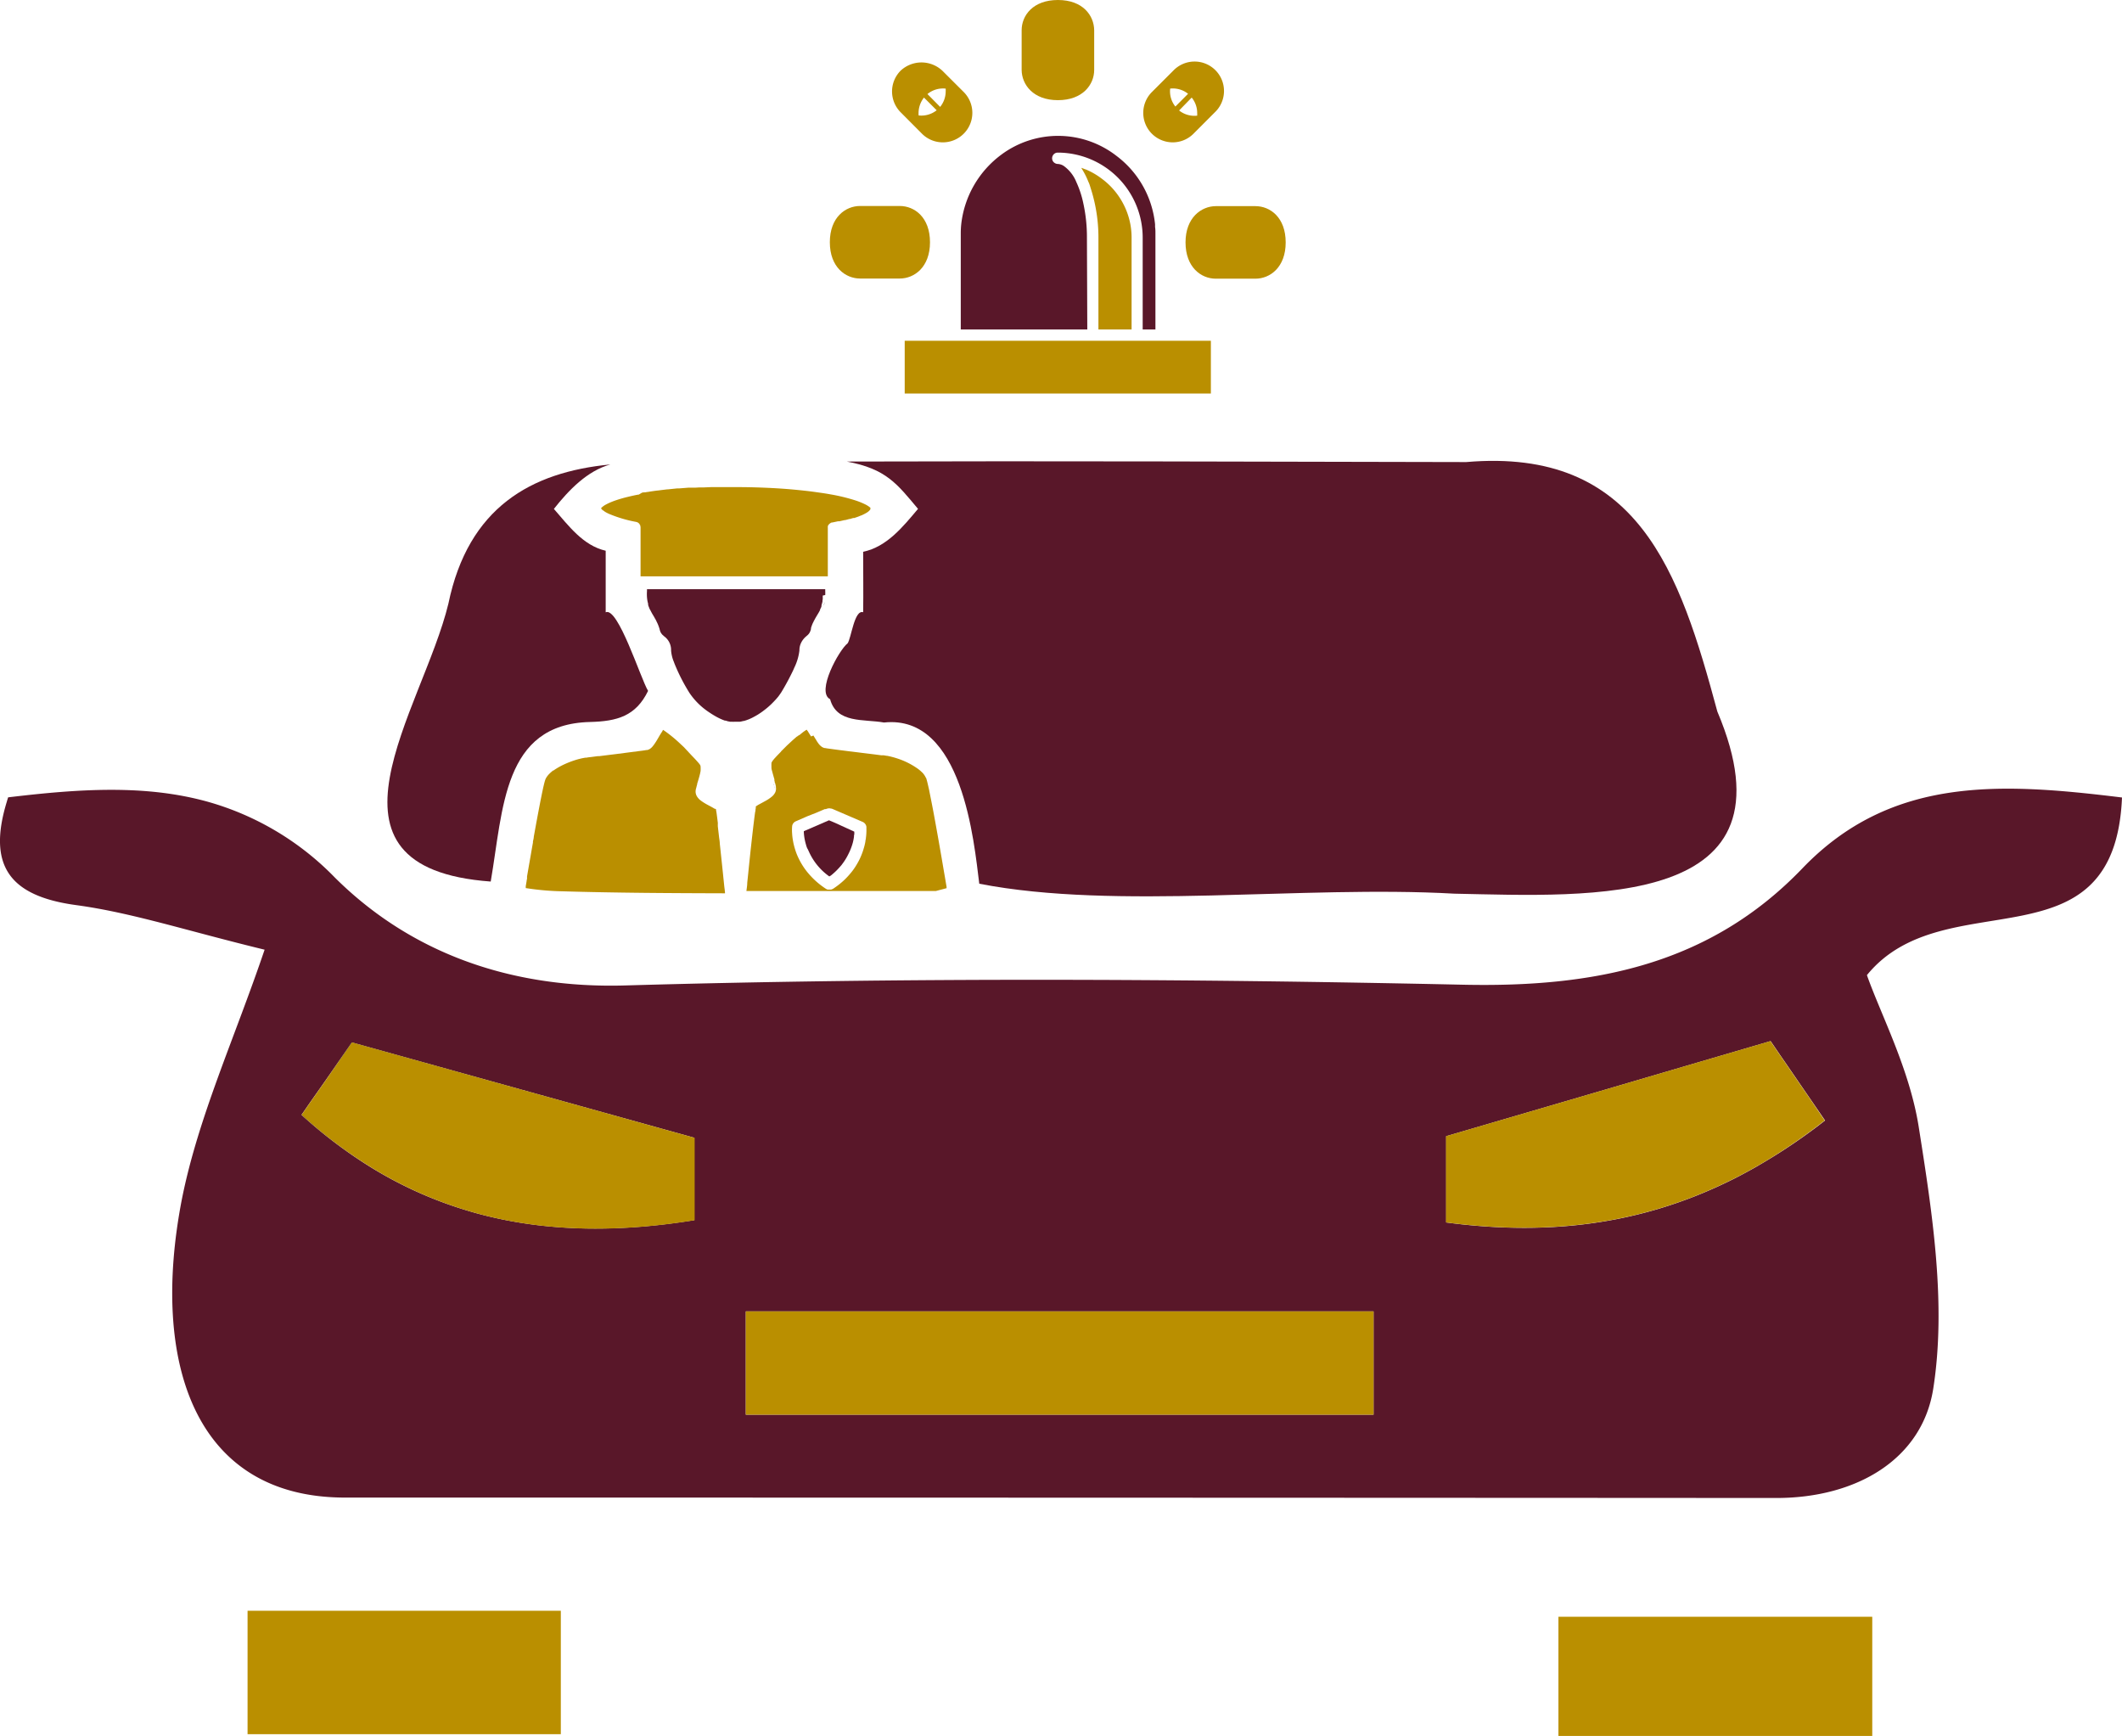<svg xmlns="http://www.w3.org/2000/svg" viewBox="0 0 409.55 335.01"><defs><style>.cls-1{fill:#ba8f00;}.cls-2{fill:#591729;}.cls-3{fill:#363638;}</style></defs><g id="Layer_2" data-name="Layer 2"><g id="Layer_16" data-name="Layer 16"><path class="cls-1" d="M208.73,32.39l0,.08c.07.1.13.21.19.31a14.68,14.68,0,0,1,1.13,2.28c.06.13.12.25.17.38.15.4.27.85.41,1.28A31,31,0,0,1,212,45.84h0V62.13h0v1.45h6.4V45.84a14,14,0,0,0-1.05-5.31,14.27,14.27,0,0,0-2.84-4.4,14,14,0,0,0-1.87-1.65,14.13,14.13,0,0,0-3-1.75C209.28,32.62,209,32.49,208.73,32.39Z"/><polygon class="cls-1" points="184.27 65.76 177.54 65.76 175.58 65.76 174.61 65.76 174.61 75.94 233.7 75.94 233.7 65.76 232.73 65.76 230.76 65.76 224.04 65.76 219.44 65.76 210.87 65.76 184.27 65.76"/><path class="cls-1" d="M204.18,19.33c4.79,0,7-3,7-5.84V5.84C211.15,3,209,0,204.18,0s-7,3-7,5.84v7.65C197.2,16.3,199.38,19.33,204.18,19.33Z"/><path class="cls-1" d="M226.35,27.47a5.66,5.66,0,0,0,4-1.67l4.1-4.11a5.68,5.68,0,1,0-8-8.06l-4.11,4.11a5.69,5.69,0,0,0-.09,8A5.7,5.7,0,0,0,226.35,27.47Zm4.71-5.67a4.53,4.53,0,0,1,0,.52,4.75,4.75,0,0,1-3.49-1L230,18.83A4.68,4.68,0,0,1,231.06,21.8Zm-5.25-4.7a4.71,4.71,0,0,1,3.49,1l-2.45,2.46a4.66,4.66,0,0,1-1-3.5Z"/><path class="cls-1" d="M228.81,46.78c0,4.79,3,7,5.84,7h7.65c2.81,0,5.84-2.18,5.84-7s-3-7-5.84-7h-7.65C231.84,39.8,228.81,42,228.81,46.78Z"/><path class="cls-1" d="M166,53.75h7.65c2.81,0,5.84-2.18,5.84-7s-3-7-5.84-7H166c-2.81,0-5.84,2.18-5.84,7S163.2,53.75,166,53.75Z"/><path class="cls-1" d="M178,25.86a5.66,5.66,0,0,0,4,1.61,5.69,5.69,0,0,0,4-9.71l-4.12-4.11a5.89,5.89,0,0,0-8.07,0,5.69,5.69,0,0,0,0,8Zm4.52-8.76a4.84,4.84,0,0,1,0,.53,4.76,4.76,0,0,1-1.07,3L179,18.15A4.7,4.7,0,0,1,182.5,17.1Zm-4.18,1.74,2.44,2.44a4.77,4.77,0,0,1-3.48,1A4.88,4.88,0,0,1,178.32,18.84Z"/><path class="cls-2" d="M209.78,45.84a30.44,30.44,0,0,0-.68-6.52,19.17,19.17,0,0,0-1.36-4.18,7.1,7.1,0,0,0-2.41-3.1,2.31,2.31,0,0,0-1.18-.4,1,1,0,0,1-.45-.11,1.07,1.07,0,0,1-.64-1,1.11,1.11,0,0,1,.67-1,1.16,1.16,0,0,1,.42-.08,16.41,16.41,0,0,1,16.39,16.38V63.58H223V45.06c0-.43,0-.84-.07-1.26,0-.17,0-.34,0-.51a19.1,19.1,0,0,0-.55-3,18.84,18.84,0,0,0-6.86-10.18,18.37,18.37,0,0,0-22.24-.28,19.35,19.35,0,0,0-7.76,13.44,17,17,0,0,0-.09,1.75V63.58h24.42Z"/><path class="cls-2" d="M409.55,153.9c-23.4-2.87-44.55-4.18-61.68,13.67-17.93,18.68-40.23,23-65.48,22.46-53.88-1.17-107.84-1.41-161.7.14-22.55.65-41.68-6.52-56.07-20.83a54.93,54.93,0,0,0-24.38-14.58c-12.2-3.43-25.1-2.51-38.67-.89-.1.3-.18.59-.27.89-3.76,12.34.59,18.18,13.42,19.91,10.74,1.46,21.2,4.92,36.35,8.6-5.85,17.26-12.86,32.41-16,48.32C29,263.09,37.65,289,66.58,289q138.15,0,276.28.08c15.45,0,28.12-7.47,30.26-21.09,2.56-16.33-.17-33.85-2.8-50.51-1.76-11.15-7.32-21.7-10-29.3C375.33,169.73,408.12,187.54,409.55,153.9ZM134,235.46h0c-14,2.28-27.34,2.3-40-.8q-2.37-.58-4.71-1.32a77.78,77.78,0,0,1-13.73-5.78q-2.23-1.2-4.44-2.58a90.53,90.53,0,0,1-12.93-9.83h0l1.65-2.39,3-4.27,5.06-7.33L134,219.56ZM265.1,273H143.94V253.07H265.1Zm74.26-48.06q-2.16,1.24-4.34,2.36a93,93,0,0,1-8.78,3.9q-2.22.84-4.45,1.56c-13.42,4.3-27.48,5.17-42.67,3.15h0V219.26h0l23-6.73,7.68-2.25,15.63-4.59,16.3-4.78h0c.44.63,1,1.46,1.69,2.47s1.5,2.17,2.4,3.49l1.42,2.07c1.5,2.18,3.19,4.64,5,7.29A109.24,109.24,0,0,1,339.36,224.93Z"/><path class="cls-3" d="M135.07,148.56c0,.26-.12.58-.21.94.09-.36.16-.68.21-.94,0-.05,0-.08,0-.12a4.84,4.84,0,0,0,0-.59,4.84,4.84,0,0,1,0,.59S135.08,148.51,135.07,148.56Z"/><path class="cls-3" d="M134.92,154.14l.36.27a11,11,0,0,0,1.08.66,11,11,0,0,1-1.08-.66l-.36-.27a3.48,3.48,0,0,1-.38-.39h0A3.48,3.48,0,0,0,134.92,154.14Z"/><path class="cls-3" d="M137.09,155.46l-.32-.17-.41-.22.41.22Z"/><path class="cls-3" d="M137.81,155.88l-.06,0c-.19-.13-.43-.26-.66-.39.23.13.47.26.66.39Z"/><path class="cls-3" d="M135.06,147.42h0a3.28,3.28,0,0,0-.37-.49,3.28,3.28,0,0,1,.37.49Z"/><polygon class="cls-3" points="128.09 140.89 127.97 140.81 127.97 140.81 127.97 140.81 127.97 140.81 128.09 140.89"/><path class="cls-3" d="M118.57,145.57l2-.26Z"/><path class="cls-3" d="M133.12,145.27,132,144.19l-1.07-1,1.07,1Z"/><polygon class="cls-3" points="138.02 156.03 138.02 156.02 137.97 155.99 138.02 156.02 138.02 156.03"/><path class="cls-3" d="M138.78,161.54c-.08-.75-.17-1.45-.24-2.08v0C138.61,160.09,138.7,160.79,138.78,161.54Z"/><path class="cls-3" d="M134.24,153.28a2.14,2.14,0,0,0,.23.38A2.14,2.14,0,0,1,134.24,153.28Z"/><path class="cls-3" d="M138.78,161.54c.05.41.09.84.14,1.27C138.87,162.38,138.83,162,138.78,161.54Z"/><path class="cls-3" d="M106.2,149.32a.46.46,0,0,0,.07-.07A.46.46,0,0,1,106.2,149.32Z"/><path class="cls-3" d="M101.72,169.28c.13-.73.27-1.59.44-2.53C102,167.69,101.85,168.55,101.72,169.28Z"/><path class="cls-3" d="M138.09,156.23a.17.17,0,0,0,0-.07v0A.17.17,0,0,1,138.09,156.23Z"/><polygon class="cls-3" points="138.07 156.12 138.07 156.11 138.07 156.1 138.07 156.11 138.07 156.12"/><path class="cls-3" d="M138.49,159c0-.09,0-.18,0-.26-.11-.9-.2-1.62-.28-2.12.08.5.17,1.22.28,2.12C138.46,158.85,138.48,158.94,138.49,159Z"/><polygon class="cls-3" points="127.97 140.81 127.97 140.81 127.89 140.92 127.85 140.99 127.89 140.92 127.97 140.81"/><path class="cls-3" d="M134.38,151.14c-.08.26-.14.5-.19.71C134.24,151.64,134.3,151.4,134.38,151.14Z"/><polygon class="cls-3" points="124.81 113.7 124.8 113.8 124.78 113.91 124.8 113.8 124.81 113.7"/><polygon class="cls-3" points="159.22 113.81 159.24 113.93 159.22 113.81 159.22 113.73 159.21 113.7 159.22 113.73 159.22 113.81"/><path class="cls-3" d="M137.21,137.92a16.48,16.48,0,0,1-1.4-1A16.48,16.48,0,0,0,137.21,137.92Z"/><path class="cls-3" d="M124.77,114.06a8.07,8.07,0,0,0,0,1.2,6.46,6.46,0,0,0,.22,1.26,6.46,6.46,0,0,1-.22-1.26A8.07,8.07,0,0,1,124.77,114.06Z"/><path class="cls-3" d="M152.75,130.6c-.32.66-.68,1.33-1.07,2C152.07,131.93,152.43,131.26,152.75,130.6Z"/><path class="cls-3" d="M126.64,119.88h0s0,0,0,.05a7.13,7.13,0,0,1,.53,1.23,7.13,7.13,0,0,0-.53-1.23S126.65,119.89,126.64,119.88Z"/><path class="cls-3" d="M127.39,121.83v0s0,0,0,0a2,2,0,0,0,.37.69,2,2,0,0,1-.37-.69S127.39,121.85,127.39,121.83Z"/><path class="cls-3" d="M126.12,119l-.27-.45c-.15-.26-.28-.52-.42-.79.14.27.27.53.42.79l.27.45c.17.28.33.57.49.86l0,0,0,0C126.45,119.54,126.29,119.25,126.12,119Z"/><path class="cls-3" d="M127.78,122.57l.09.11.15.13-.15-.13Z"/><path class="cls-3" d="M139.92,172.39h0c0-.44-.09-.87-.13-1.31C139.83,171.52,139.88,172,139.92,172.39Z"/><path class="cls-3" d="M115.29,146l.28,0-.28,0-.62.08-.6.08.6-.08Z"/><path class="cls-3" d="M107.4,148.4c-.17.11-.34.22-.5.34l-.08,0,.08,0C107.06,148.62,107.23,148.51,107.4,148.4Z"/><path class="cls-3" d="M177.61,149.48l.06.05Z"/><path class="cls-3" d="M124.68,144.76h0l-.35.06-.49.07.49-.07Z"/><path class="cls-3" d="M127.24,141.92a2.61,2.61,0,0,0,.17-.28,2.61,2.61,0,0,1-.17.28l-.13.23-.17.29.17-.29Z"/><path class="cls-3" d="M102.86,162.73l-.18,1c-.18,1.06-.36,2.09-.52,3,.16-.95.34-2,.52-3Z"/><path class="cls-3" d="M113,146.27h0c-.43.07-.88.17-1.36.29a17.87,17.87,0,0,0-3.29,1.27,17.87,17.87,0,0,1,3.29-1.27C112.16,146.44,112.61,146.34,113,146.27Z"/><path class="cls-3" d="M101.4,171.18v.07s0,.06,0,.08,0-.06,0-.08Z"/><path class="cls-3" d="M101.72,169.28h0c0,.12,0,.22,0,.32,0-.1,0-.2,0-.32Z"/><path class="cls-3" d="M181.83,168.7c.1.57.19,1.08.26,1.51C182,169.78,181.93,169.27,181.83,168.7Z"/><path class="cls-3" d="M101.59,170.06v.06h0Z"/><path class="cls-3" d="M140,139.32a11.48,11.48,0,0,1-1.72-.79,11.48,11.48,0,0,0,1.72.79l.15,0,.38.12-.38-.12Z"/><path class="cls-3" d="M149.56,152.31h0l0-.14c0-.21-.09-.43-.16-.67,0-.08-.05-.16-.07-.24,0,.08,0,.16.07.24.07.24.12.46.16.67l0,.14h0a1.73,1.73,0,0,1-.13,1A1.73,1.73,0,0,0,149.56,152.31Z"/><path class="cls-3" d="M148.87,149.77l.06.21c.07.25.14.51.23.79-.09-.28-.16-.54-.23-.79Z"/><path class="cls-3" d="M146.89,155.29l.53-.29-.53.29-.76.41c-.07.05-.15.09-.21.14s.14-.09.21-.14Z"/><path class="cls-3" d="M148.51,147.82a4.89,4.89,0,0,0,0,.49l0,.13,0-.13A4.89,4.89,0,0,1,148.51,147.82Z"/><polygon class="cls-3" points="148.58 147.45 148.59 147.45 148.58 147.45 148.58 147.46 148.58 147.46 148.58 147.45"/><polygon class="cls-3" points="145.68 155.99 145.64 156.03 145.63 156.03 145.64 156.03 145.68 155.99"/><path class="cls-3" d="M145.42,157.1c-.09.61-.19,1.43-.31,2.4-.15,1.25-.32,2.75-.5,4.39.18-1.64.35-3.14.5-4.39C145.23,158.53,145.33,157.71,145.42,157.1Z"/><path class="cls-3" d="M145.57,156.16l0,.2-.06.33.06-.33Z"/><polygon class="cls-3" points="145.58 156.1 145.58 156.14 145.57 156.16 145.58 156.14 145.58 156.1"/><path class="cls-3" d="M148.83,154.06a2.44,2.44,0,0,0,.6-.78A2.44,2.44,0,0,1,148.83,154.06Z"/><path class="cls-3" d="M148.77,147.19h0c0-.05.09-.1.13-.16s-.09.11-.13.16h0l0,.05,0-.05Z"/><path class="cls-3" d="M145.92,155.84l-.16.1-.08.05.08-.05Z"/><path class="cls-3" d="M156.63,142.28l-.1-.16c-.16-.27-.34-.56-.52-.83.18.27.36.56.52.83Z"/><path class="cls-3" d="M154,142l-.11.1-.06.05.06-.05Z"/><polygon class="cls-3" points="155.47 140.95 155.68 140.81 155.47 140.95 155.47 140.95 155.46 140.96 155.47 140.95 155.47 140.95"/><path class="cls-3" d="M154.7,141.51l0,0-.17.14.17-.14Z"/><path class="cls-3" d="M155.11,141.19l-.16.12-.25.2.25-.2Z"/><path class="cls-3" d="M149.3,146.56l-.22.26,0,0,0,0Z"/><path class="cls-3" d="M149.34,146.52h0l0,0,0,0Z"/><path class="cls-3" d="M150.15,145.67h0l0,0,0,0Z"/><path class="cls-3" d="M153.27,142.7l.49-.43,0,0,0,0-.49.43h0Z"/><path class="cls-3" d="M150.39,145.42l-.21.22,0,0,0,0Z"/><polygon class="cls-3" points="161.03 158.72 160.06 158.3 155.2 160.4 155.2 160.4 160.06 158.3 161.03 158.72"/><path class="cls-3" d="M180.27,172.38l.46-.12-.46.12Z"/><polygon class="cls-3" points="161.53 156.4 160.81 156.09 160.52 155.97 160.81 156.09 161.53 156.4"/><path class="cls-3" d="M160.42,155.93l.1,0-.1,0-.27-.05h0Z"/><path class="cls-3" d="M165.67,166.23a13.44,13.44,0,0,1-1.1,1.73A13.44,13.44,0,0,0,165.67,166.23Z"/><path class="cls-3" d="M159.54,171.58l.14.06h0Z"/><path class="cls-3" d="M155.45,162.32c.06.26.13.53.22.82,0,.1.07.2.1.31,0-.11-.07-.21-.1-.31C155.58,162.85,155.51,162.58,155.45,162.32Z"/><path class="cls-3" d="M164.88,161h0q0-.19,0-.36v0Q164.9,160.77,164.88,161Z"/><path class="cls-3" d="M166.69,163.76a12.46,12.46,0,0,1-.6,1.62A12.46,12.46,0,0,0,166.69,163.76Z"/><path class="cls-3" d="M164.61,162.54a11.39,11.39,0,0,1-.87,2.26A11.39,11.39,0,0,0,164.61,162.54Z"/><polygon class="cls-3" points="160.15 155.88 160.14 155.88 160.15 155.88 160.15 155.88"/><polygon class="cls-3" points="159.29 156.1 159.2 156.14 157.54 156.85 159.2 156.14 159.29 156.1"/><path class="cls-3" d="M160.62,171.56h0l.07,0-.07,0Z"/><path class="cls-3" d="M172.69,146.78a14.65,14.65,0,0,1,4.05,2,14.65,14.65,0,0,0-4.05-2,15.63,15.63,0,0,0-1.87-.48h0A15.63,15.63,0,0,1,172.69,146.78Z"/><path class="cls-3" d="M178.54,151.11l-.11-.39c0-.1-.1-.19-.14-.29,0,.1.11.19.14.29Z"/><polygon class="cls-3" points="169.97 146.17 170.08 146.19 169.97 146.17 169.74 146.15 168.37 145.97 169.74 146.15 169.97 146.17"/><path class="cls-3" d="M179.68,156.56c.75,4,1.62,9,2.15,12.14-.53-3.15-1.4-8.15-2.15-12.14-.08-.4-.15-.79-.23-1.17-.1-.54-.2-1-.3-1.52.1.48.2,1,.3,1.52C179.53,155.77,179.6,156.16,179.68,156.56Z"/><polygon class="cls-3" points="182.33 171.65 182.34 171.7 182.33 171.65 182.32 171.61 182.32 171.57 182.32 171.61 182.33 171.65"/><path class="cls-3" d="M160.63,145l-1.33-.19-.39-.06.39.07Z"/><path class="cls-3" d="M166.25,145.71l-2-.25-.85-.1.85.1Z"/><path class="cls-3" d="M157.13,143.12c0-.09-.1-.15-.16-.24l-.07-.13.07.13C157,143,157.08,143,157.13,143.12Z"/><path class="cls-3" d="M166.91,158.84a1.14,1.14,0,0,0-.39-.29,1.14,1.14,0,0,1,.39.29Z"/><path class="cls-3" d="M167.14,161.65c0,.41-.13.87-.24,1.36C167,162.52,167.09,162.06,167.14,161.65Z"/><path class="cls-3" d="M161.84,100.71h0Z"/><path class="cls-3" d="M153.47,129.08a10.26,10.26,0,0,0,1-3.35,3.24,3.24,0,0,1,.31-1.44,3.24,3.24,0,0,0-.31,1.44A10.26,10.26,0,0,1,153.47,129.08Z"/><path class="cls-3" d="M116.16,97.94h0l0,0v0Z"/><path class="cls-3" d="M118.8,96.6a24.92,24.92,0,0,1,2.53-.72A24.92,24.92,0,0,0,118.8,96.6Z"/><path class="cls-3" d="M166.87,97.24a4.94,4.94,0,0,1,.88.53A4.94,4.94,0,0,0,166.87,97.24Z"/><polygon class="cls-3" points="115.94 98.19 115.94 98.19 116.11 98 115.94 98.19"/><path class="cls-3" d="M123.61,101.59v0h0a1.43,1.43,0,0,1,.06.36,1.43,1.43,0,0,0-.06-.36Z"/><path class="cls-3" d="M123.4,101.22s0,.08.07.12l.09.16-.09-.16S123.43,101.26,123.4,101.22Z"/><path class="cls-3" d="M116.11,98.38h0c0,.05.11.1.17.16l.15.1-.15-.1C116.22,98.48,116.15,98.43,116.11,98.38Z"/><path class="cls-3" d="M157.26,120.13h0c0-.06.07-.12.1-.19s-.07.13-.1.19Z"/><path class="cls-3" d="M159.85,101.8a1.26,1.26,0,0,0,0,.28,1.26,1.26,0,0,1,0-.28s0-.07,0-.11a.54.54,0,0,1,.05-.11.54.54,0,0,0-.05.11S159.86,101.76,159.85,101.8Z"/><path class="cls-3" d="M156,94.71c.79.09,1.56.2,2.31.31C157.51,94.91,156.74,94.8,156,94.71Z"/><path class="cls-3" d="M156,122.83l.1-.08.19-.21-.19.21Z"/><path class="cls-3" d="M156.44,122.29a2.64,2.64,0,0,0,.26-.7s0-.09,0-.14,0,.09,0,.14A2.64,2.64,0,0,1,156.44,122.29Z"/><path class="cls-3" d="M158.31,118.28c-.13.23-.27.46-.41.69a.08.08,0,0,1,0,0,.08.08,0,0,0,0,0c.14-.23.28-.46.41-.69s.15-.28.22-.43l0,0,0,0C158.46,118,158.38,118.14,158.31,118.28Z"/><path class="cls-3" d="M159,116.87s0,.09,0,.14l0,.07,0-.07c0-.05,0-.1,0-.14.07-.23.14-.47.19-.72,0,0,0-.05,0-.08s0,.06,0,.08C159.09,116.4,159,116.64,159,116.87Z"/><path class="cls-3" d="M158.61,117.7v0l.08-.17.18-.45c-.06.15-.12.3-.19.45S158.63,117.65,158.61,117.7Z"/><path class="cls-3" d="M118.8,96.6a14.76,14.76,0,0,0-1.48.6l-.46.24.46-.24A14.76,14.76,0,0,1,118.8,96.6Z"/><path class="cls-3" d="M138.58,94h-.23l-1.06,0,1.06,0Z"/><path class="cls-3" d="M130.73,94.44l.3,0h.05l.91-.07-.91.07H131l-.3,0-1.83.19h0Z"/><path class="cls-3" d="M137.29,94l-1.4.06-.43,0,.43,0Z"/><path class="cls-3" d="M128.73,94.65h0l-1,.12,1-.12Z"/><path class="cls-3" d="M133.4,94.23l.76,0-.76,0-.5,0h0Z"/><path class="cls-3" d="M124.36,95.26h0l-.09,0,.09,0Z"/><path class="cls-3" d="M125,95.16Z"/><path class="cls-3" d="M160.38,101.11l.11-.07a1,1,0,0,1,.16-.06,1,1,0,0,0-.16.06Z"/><path class="cls-3" d="M164,100.17h0l.12,0-.12,0Z"/><path class="cls-3" d="M168,98l0,0-.2-.17.2.17Z"/><path class="cls-3" d="M159.94,101.58a1.2,1.2,0,0,1,.19-.27l.07-.06-.07.06A1.2,1.2,0,0,0,159.94,101.58Z"/><path class="cls-3" d="M164.8,99.94l-.63.19.63-.19.16,0,0,0,0,0Z"/><path class="cls-3" d="M166.7,99.21a3.36,3.36,0,0,0,.38-.19l.17-.09-.17.09A3.36,3.36,0,0,1,166.7,99.21Z"/><path class="cls-3" d="M168.17,98.19l-.17.19a2.13,2.13,0,0,1-.3.27,2.13,2.13,0,0,0,.3-.27l.17-.19L168,98h0Z"/><polygon class="cls-3" points="167.69 98.65 167.68 98.66 167.69 98.65 167.7 98.65 167.7 98.65 167.7 98.65 167.69 98.65"/><path class="cls-3" d="M141.34,139.64a4,4,0,0,0,.49,0h0A4,4,0,0,1,141.34,139.64Z"/><path class="cls-3" d="M144.35,139.21l.25-.09q.36-.15.72-.33-.36.18-.72.33Z"/><path class="cls-3" d="M145.35,138.78h0l.13-.07c.29-.15.58-.31.86-.48-.28.17-.57.33-.86.48Z"/><path class="cls-3" d="M148.91,136.26l.11-.11.1-.09-.1.09Z"/><path class="cls-3" d="M146.34,138.23l.16-.1c.28-.18.55-.36.82-.56-.27.2-.54.38-.82.56Z"/><path class="cls-3" d="M149.85,135.3l-.09.09.09-.09,0,0,.12-.14-.12.14Z"/><path class="cls-3" d="M147.45,137.48c.28-.21.55-.42.81-.64h0C148,137.06,147.73,137.27,147.45,137.48Z"/><path class="cls-3" d="M147.32,137.57h0l.12-.09-.12.09Z"/><path class="cls-3" d="M143.28,139.54a3.25,3.25,0,0,1-.43.08,3.25,3.25,0,0,0,.43-.08,2,2,0,0,0,.23-.06l.11,0-.11,0A2,2,0,0,1,143.28,139.54Z"/><path class="cls-1" d="M47.78,334.66h60.46V310.84H47.78Z"/><path class="cls-1" d="M300.78,335h60.57V312H300.78Z"/><path class="cls-1" d="M265.1,253.07H143.94V273H265.1Z"/><path d="M265.1,253.07h0Z"/><path class="cls-1" d="M67.92,201.16l-5.06,7.33-3,4.27-1.65,2.39A90.53,90.53,0,0,0,71.19,225q2.2,1.38,4.44,2.58a77.78,77.78,0,0,0,13.73,5.78q2.34.74,4.71,1.32c12.63,3.1,26,3.08,40,.8v-15.9Z"/><path d="M62.86,208.49l5.06-7.33L134,219.56v15.9h0v-15.9l-66.12-18.4Z"/><path d="M58.26,215.15A90.53,90.53,0,0,0,71.19,225a90.53,90.53,0,0,1-12.93-9.83Z"/><path d="M89.36,233.34a77.78,77.78,0,0,1-13.73-5.78A77.78,77.78,0,0,0,89.36,233.34Z"/><path class="cls-1" d="M347.2,208.94l-1.42-2.07c-.9-1.32-1.71-2.49-2.4-3.49s-1.25-1.84-1.69-2.47l-16.3,4.78-15.63,4.59-7.68,2.25-23,6.73V235.9c15.19,2,29.25,1.15,42.67-3.15q2.23-.72,4.45-1.56a93,93,0,0,0,8.78-3.9q2.18-1.11,4.34-2.36a109.24,109.24,0,0,0,12.84-8.7C350.39,213.58,348.7,211.12,347.2,208.94Z"/><path d="M352.2,216.23a109.24,109.24,0,0,1-12.84,8.7,109.24,109.24,0,0,0,12.84-8.7c-1.81-2.65-3.5-5.11-5-7.29C348.7,211.12,350.39,213.58,352.2,216.23Z"/><path d="M279.12,219.26h0l23-6.73Z"/><path d="M341.69,200.91h0c.44.63,1,1.46,1.69,2.47C342.7,202.37,342.13,201.54,341.69,200.91Z"/><path d="M335,227.29a93,93,0,0,1-8.78,3.9A93,93,0,0,0,335,227.29Z"/><path d="M343.38,203.38c.69,1,1.5,2.17,2.4,3.49C344.88,205.55,344.07,204.38,343.38,203.38Z"/><path class="cls-2" d="M159.27,114.83a6.71,6.71,0,0,0,0-.77l0-.13v-.23h-34.4v.21l0,.15a8.07,8.07,0,0,0,0,1.2,6.46,6.46,0,0,0,.22,1.26c0,.07,0,.16,0,.22h0l0,0a6.44,6.44,0,0,0,.25.66c0,.1.1.19.14.28.14.27.27.53.42.79l.27.45c.17.28.33.57.49.86l0,0h0s0,0,0,.05a7.13,7.13,0,0,1,.53,1.23,3.06,3.06,0,0,1,.13.43,1.8,1.8,0,0,1,.05.19v0s0,0,0,0a2,2,0,0,0,.37.69l.09.11.15.13.07.06a1,1,0,0,0,.15.14,3.23,3.23,0,0,1,1.32,2.72,7.11,7.11,0,0,0,.53,2.18c.13.36.29.76.47,1.16.31.73.68,1.51,1.1,2.32s.9,1.64,1.41,2.47a13.48,13.48,0,0,0,2.74,3,16.48,16.48,0,0,0,1.4,1c.33.22.67.42,1,.61a11.48,11.48,0,0,0,1.72.79l.15,0,.38.12.49.1.19,0h.18a4,4,0,0,0,.49,0h0l.16,0,.39,0,.45,0a3.25,3.25,0,0,0,.43-.08,2,2,0,0,0,.23-.06l.11,0,.47-.14h0l.24-.09.25-.09q.36-.15.72-.33h0l.13-.07c.29-.15.58-.31.86-.48l.16-.1c.28-.18.55-.36.82-.56h0l.12-.09c.28-.21.55-.42.81-.64h0c.22-.18.43-.38.64-.57l.11-.11.1-.09.1-.11c.19-.18.37-.37.54-.56l.09-.09,0,0,.12-.14c.15-.17.3-.34.43-.51l.06-.08v0l.16-.23c.1-.14.21-.29.3-.43.25-.41.5-.83.73-1.24.39-.69.75-1.36,1.07-2s.51-1,.72-1.52a10.26,10.26,0,0,0,1-3.35,3.24,3.24,0,0,1,.31-1.44,3.79,3.79,0,0,1,1-1.28l.2-.18.1-.08.19-.21a2.2,2.2,0,0,0,.17-.25,2.64,2.64,0,0,0,.26-.7s0-.09,0-.14.09-.33.15-.48a4.71,4.71,0,0,1,.21-.52c.05-.11.11-.21.16-.32h0c0-.06.07-.12.1-.19l.09-.18c.14-.26.29-.51.43-.75a.08.08,0,0,0,0,0c.14-.23.28-.46.41-.69s.15-.28.22-.43l0,0,0-.06h0v0s0-.11.07-.17.13-.3.19-.45l0-.07c0-.05,0-.1,0-.14.07-.23.14-.47.19-.72,0,0,0-.05,0-.08s0-.06,0-.08a2.87,2.87,0,0,0,.05-.31,2.28,2.28,0,0,0,0-.27c0-.13,0-.26,0-.4Z"/><path class="cls-2" d="M156.11,164.32a11.75,11.75,0,0,0,3.78,4.69l.17.13.11-.08.06-.05.07,0a13.9,13.9,0,0,0,1.13-1c.33-.33.64-.67.92-1l.1-.12h0l.1-.14a11,11,0,0,0,1.19-1.93,11.39,11.39,0,0,0,.87-2.26,9.62,9.62,0,0,0,.21-1.11c0-.15,0-.29.06-.42v0h0q0-.19,0-.36v0h0v-.18L161,158.72l-1-.42-4.86,2.1v.2a10,10,0,0,0,.24,1.72c.06.26.13.53.22.82,0,.1.07.2.1.31l.08.23C155.93,163.89,156,164.1,156.11,164.32Z"/><path class="cls-1" d="M139.92,172.39c0-.44-.09-.87-.13-1.31-.08-.81-.17-1.62-.25-2.44-.17-1.62-.34-3.23-.5-4.73l-.12-1.1c0-.43-.09-.86-.14-1.27-.08-.75-.17-1.45-.24-2.08v-.11l0-.09,0-.23c0-.09,0-.18,0-.26-.11-.9-.2-1.62-.28-2.12a3,3,0,0,1-.06-.36l0-.06a.17.17,0,0,0,0-.07v0h0v0l0,0h0l-.05,0-.11-.08-.05,0-.06,0c-.19-.13-.43-.26-.66-.39l-.32-.17-.41-.22a11,11,0,0,1-1.08-.66l-.36-.27a3.48,3.48,0,0,1-.38-.39h0l-.07-.09a2.14,2.14,0,0,1-.23-.38,1.76,1.76,0,0,1-.15-1h0c0-.13.06-.29.1-.45s.11-.45.19-.71l0-.08c0-.09.05-.19.08-.29.15-.48.27-.9.37-1.27s.16-.68.21-.94c0-.05,0-.08,0-.12a4.84,4.84,0,0,0,0-.59.88.88,0,0,0-.07-.39v0h0a3.28,3.28,0,0,0-.37-.49c-.17-.2-.38-.43-.61-.68s-.61-.63-.95-1L132,144.19l-1.07-1A26.37,26.37,0,0,0,128.2,141l-.11-.07-.12-.08h0l-.08.11,0,.07,0,0c-.07.1-.15.22-.22.34l-.18.27a2.61,2.61,0,0,1-.17.28l-.13.23-.17.29c-.23.4-.44.75-.66,1.06a4.22,4.22,0,0,1-.34.46,2.43,2.43,0,0,1-.65.6,1.7,1.7,0,0,1-.46.18h-.15l-.35.06-.49.07-.79.1-2.47.32-2,.26-.76.09-2.24.28-.28,0-.62.08-.6.08-.62.07-.34.06H113c-.43.07-.88.17-1.36.29a17.87,17.87,0,0,0-3.29,1.27c-.34.18-.68.37-1,.57s-.34.22-.5.34l-.08,0,0,0-.09.07c-.16.12-.3.25-.44.37a.46.46,0,0,1-.07.07,4.16,4.16,0,0,0-.76.92,2.5,2.5,0,0,0-.21.48c-.35,1.1-1,4.5-1.7,8.25l-.48,2.64c0,.3-.1.6-.16.91l0,.21-.18,1c-.18,1.06-.36,2.09-.52,3s-.31,1.8-.44,2.53h0c0,.12,0,.22,0,.32s0,.27-.07.39,0,0,0,.06v.06h0c-.07.44-.13.78-.18,1.05v.07s0,.06,0,.08,0,.16,0,.22a50.84,50.84,0,0,0,7,.62C118.89,172.31,129.41,172.36,139.92,172.39Z"/><path class="cls-1" d="M156.53,142.12c-.16-.27-.34-.56-.52-.83,0-.08-.11-.18-.17-.26l-.16-.22h0l-.21.14h0l-.34.23-.16.12-.25.2,0,0-.17.14-.22.18h0L154,142l-.11.1-.06.05-.05,0h0l0,0-.49.43h0c-.39.34-.78.71-1.18,1.08l-.22.2-1,1-.14.13,0,.05c-.08.08-.15.16-.23.23l-.21.22,0,0h0l0,0h0c-.26.26-.5.52-.71.75l-.07.07h0l0,0-.22.26,0,0,0,0-.11.13c0,.06-.09.11-.13.16h0l0,.05a1.36,1.36,0,0,0-.12.17l0,0h0v0a.75.75,0,0,0-.06.33,4.89,4.89,0,0,0,0,.49l0,.13a.59.59,0,0,0,0,.13c0,.27.12.6.22,1l.06.22.06.21c.07.25.14.51.23.79,0,0,0,.09,0,.13a.56.56,0,0,0,0,.12l.06.23c0,.08,0,.16.07.24.07.24.12.46.16.67l0,.14h0a1.73,1.73,0,0,1-.13,1,2.44,2.44,0,0,1-.6.78,7.86,7.86,0,0,1-1.41.94l-.53.29-.76.41c-.07.05-.15.09-.21.14l-.16.1-.08.05,0,0h0l0,0v.1l0,.2-.06.33c0,.12,0,.26-.06.41-.09.61-.19,1.43-.31,2.4-.15,1.25-.32,2.75-.5,4.39s-.36,3.4-.54,5.18l-.18,1.73c0,.54-.1,1.06-.16,1.59q18.27,0,36.54,0l.46-.12,1.37-.36.17-.05.09,0,0-.08v-.18l-.23-1.36c-.07-.43-.16-.94-.26-1.51-.53-3.15-1.4-8.15-2.15-12.14-.08-.4-.15-.79-.23-1.17-.1-.54-.2-1-.3-1.52-.06-.31-.13-.63-.18-.91s-.11-.49-.16-.72c-.1-.45-.19-.83-.27-1.13l-.11-.39c0-.1-.1-.19-.14-.29a3.63,3.63,0,0,0-.62-.9l-.06-.05a6.49,6.49,0,0,0-.87-.74,14.65,14.65,0,0,0-4.05-2,15.63,15.63,0,0,0-1.87-.48h-.09l-.53-.09h-.12l-.11,0-.23,0-1.37-.18-2.12-.26-2-.25-.85-.1-.84-.11-1.05-.13-.9-.12-1.33-.18-.39-.07h-.08a1.53,1.53,0,0,1-.69-.33,2.73,2.73,0,0,1-.58-.63,6.85,6.85,0,0,1-.43-.66c0-.09-.1-.15-.16-.24l-.07-.13c-.06-.1-.12-.21-.19-.31l0,0-.06-.12Zm1,14.73,1.66-.71.09,0,.13,0,.18-.08.05,0a1.28,1.28,0,0,1,.34-.07h.16l.27.05.1,0,.29.12.72.31,5,2.15a1.14,1.14,0,0,1,.39.29h0a1.21,1.21,0,0,1,.21.31,1.07,1.07,0,0,1,.1.36s0,.14,0,.32a11.2,11.2,0,0,1-.1,1.82c0,.41-.13.87-.24,1.36q-.09.36-.21.75a12.46,12.46,0,0,1-.6,1.62,8.36,8.36,0,0,1-.42.85,13.44,13.44,0,0,1-1.1,1.73,15.89,15.89,0,0,1-1.53,1.72,15.72,15.72,0,0,1-2.35,1.84l-.07,0h0l-.18.08-.08,0-.2,0h-.09a1.35,1.35,0,0,1-.28,0l-.06,0h0l-.14-.06-.12-.06a15.41,15.41,0,0,1-3.27-2.82,13.46,13.46,0,0,1-2-3,11.69,11.69,0,0,1-.74-1.87,12.75,12.75,0,0,1-.4-1.66,11.22,11.22,0,0,1-.16-1.36,8.46,8.46,0,0,1,0-1.34,1.17,1.17,0,0,1,.7-1l2.29-1Z"/><path class="cls-1" d="M123.28,95.45l-.1,0c-.69.13-1.29.26-1.85.4a24.92,24.92,0,0,0-2.53.72,14.76,14.76,0,0,0-1.48.6l-.46.24a4,4,0,0,0-.56.38l-.14.12,0,0v0l-.17.19.17.19c0,.05.11.1.17.16l.15.1a2.93,2.93,0,0,0,.35.25,7.51,7.51,0,0,0,.7.36,25,25,0,0,0,5.26,1.56,1.35,1.35,0,0,1,.35.14l0,0a1.55,1.55,0,0,1,.27.24h0s0,.08.07.12l.09.16a.21.21,0,0,1,0,.06h0v0h0a1.43,1.43,0,0,1,.06.36h0v9.42h36.14v-9.29h0a1.26,1.26,0,0,1,0-.28s0-.07,0-.11a.54.54,0,0,1,.05-.11,1.2,1.2,0,0,1,.19-.27l.07-.06a.27.27,0,0,1,.08-.07l.1-.07.11-.07a1,1,0,0,1,.16-.06.25.25,0,0,1,.11,0l1.08-.23h.06l.21,0,1-.23.12,0c.29-.07.56-.14.82-.22h0l.12,0,.63-.19.16,0,0,0h.05l.72-.25.61-.25.05,0,.26-.13a3.36,3.36,0,0,0,.38-.19l.17-.09a4.54,4.54,0,0,0,.42-.26h0a2.13,2.13,0,0,0,.3-.27l.17-.19L168,98h0l0,0,0,0-.2-.17a4.94,4.94,0,0,0-.88-.53,14,14,0,0,0-1.76-.71,35.35,35.35,0,0,0-4.89-1.19c-.63-.12-1.29-.22-2-.32s-1.52-.22-2.31-.31c-1.37-.16-2.81-.3-4.3-.42-3-.22-6.28-.35-9.6-.35-.81,0-1.61,0-2.41,0l-1.06,0h-.23l-1.06,0-1.4.06-.43,0-.44,0-.86.05-.76,0-.5,0h-.07l-.84.07-.91.07H131l-.3,0-1.83.19h0l-.13,0h0l-1,.12-.86.11h-.07c-.62.08-1.23.17-1.82.27h-.07l-.4.07-.15,0h0l-.09,0-.36.06Z"/><polygon class="cls-2" points="123.18 95.47 123.18 95.47 123.18 95.47 123.18 95.47"/><path class="cls-2" d="M331.45,137.31c-7.27-27-15.28-51-48.48-48.14-39.85-.07-79.69-.23-119.54-.1,7.64,1.41,9.72,4.34,13.75,9.13-2.89,3.43-6,7.33-10.59,8.28,0,3.8.06,8.12,0,11.67-1.7-.56-2.29,5-3,6-1.63,1.24-6.14,9.37-3.38,10.78,1.29,4.73,6.48,3.8,10.4,4.5C185.82,137.8,188,162.63,189,170.54c26.5,5.15,62.19.26,91.7,1.92C307.18,173,347.59,175.45,331.45,137.31Z"/><path class="cls-2" d="M94.71,170.12c2.42-14,2.36-30.37,19.12-30.79,5.32-.13,8.89-1.15,11.25-6-1.47-2.47-5.8-16.28-8.18-15.17V106.28c-4.39-1-7.21-4.89-10-8.07,2.89-3.66,6.46-7.36,10.9-8.58-15.34,1.47-27.43,8.31-31.26,26.87C81.55,137.09,58.63,167.49,94.71,170.12Z"/></g></g></svg>